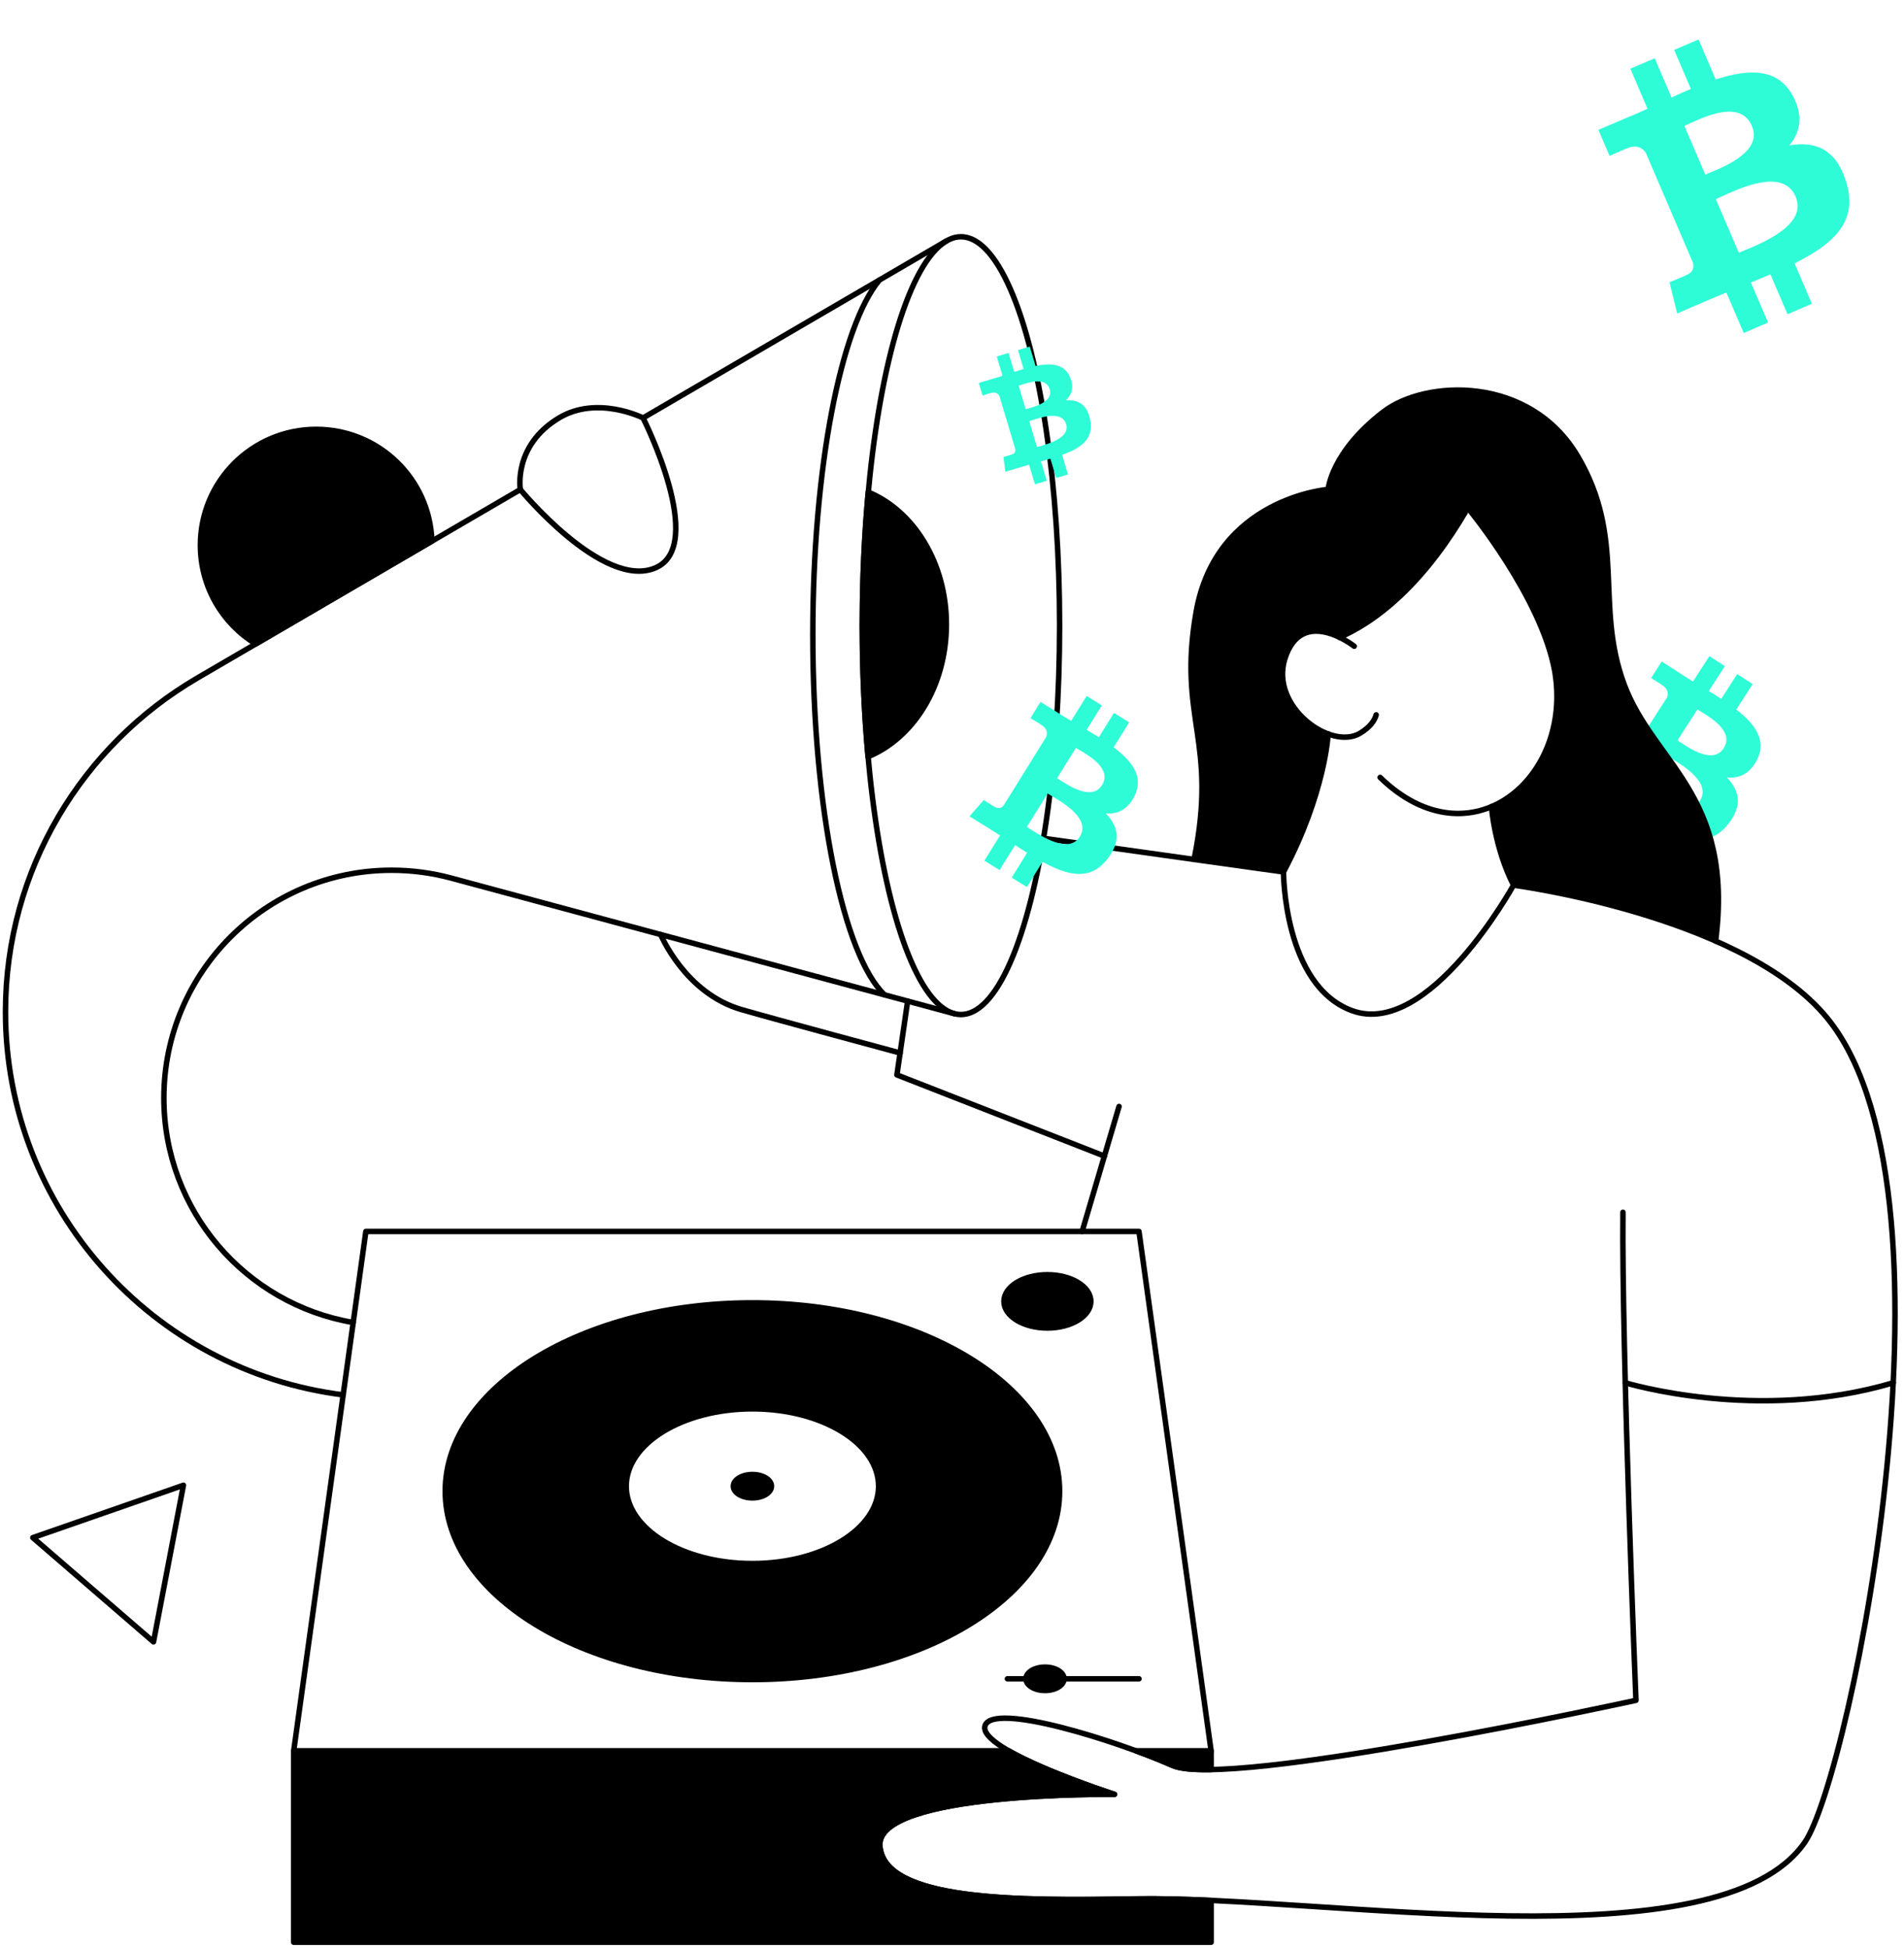 <svg width="347" height="355" viewBox="0 0 347 355" fill="none" xmlns="http://www.w3.org/2000/svg">
    <path fill-rule="evenodd" clip-rule="evenodd" d="M320.201 138.515C322.034 134.966 319.872 131.985 316.436 129.318L319.426 124.683L316.604 122.863L313.693 127.376C312.952 126.898 312.185 126.423 311.422 125.953L314.352 121.411L311.533 119.592L308.543 124.224C307.924 123.843 307.317 123.467 306.732 123.091L306.741 123.076L302.851 120.565L300.908 123.578C300.908 123.578 303.017 124.882 302.958 124.898C304.1 125.636 304.045 126.539 303.783 127.181L300.378 132.461C300.456 132.512 300.557 132.582 300.663 132.673L300.366 132.482L295.593 139.877C295.311 140.205 294.73 140.642 293.931 140.128C293.946 140.183 291.881 138.805 291.881 138.805L289.147 141.813L292.819 144.181C293.233 144.449 293.641 144.718 294.044 144.985L294.044 144.985C294.305 145.157 294.564 145.329 294.822 145.497L291.8 150.186L294.617 152.005L297.61 147.367C298.372 147.882 299.117 148.371 299.849 148.842L296.87 153.457L299.691 155.277L302.71 150.598C307.628 153.386 311.719 154.332 315.002 150.145C317.648 146.773 316.994 144.085 314.719 141.701C316.893 141.921 318.862 141.114 320.2 138.514L320.201 138.515ZM309.788 145.991C307.715 149.207 302.709 145.877 300.421 144.356C300.216 144.219 300.033 144.097 299.875 143.996L303.882 137.786C304.074 137.91 304.311 138.055 304.58 138.22C306.982 139.69 311.907 142.704 309.789 145.992L309.788 145.991ZM306.176 135.248C308.084 136.523 312.242 139.303 314.127 136.382C316.055 133.394 311.943 130.894 309.934 129.673C309.708 129.535 309.509 129.414 309.348 129.31L305.715 134.943C305.848 135.029 306.003 135.132 306.176 135.248Z" fill="#2EFCD7"/>
    <path d="M46.606 117.368L78.71 98.632C78.329 87.295 69.06 78.256 57.625 78.256C45.949 78.256 36.523 87.733 36.523 99.358C36.526 106.993 40.555 113.664 46.606 117.368Z" fill="black" stroke="black" stroke-linecap="round" stroke-linejoin="round"/>
    <path d="M172.477 113.799C172.477 102.605 166.534 93.125 158.24 89.696C157.536 97.287 157.153 105.482 157.153 114.032C157.153 122.415 157.522 130.456 158.201 137.919C166.514 134.502 172.477 125.01 172.477 113.799Z" fill="black" stroke="black" stroke-linecap="round" stroke-linejoin="round"/>
    <path d="M312.666 171.506C295.387 163.889 275.839 161.33 275.839 161.33C272.354 154.48 271.827 147.022 271.827 147.022C279.908 143.601 285.312 133.568 283.339 122.277C280.896 108.796 267.525 92.54 267.525 92.54C262.906 100.595 255.059 111.349 244.148 116.17C241.081 114.687 236.201 113.59 234.167 120.086C232.258 126.176 237.131 131.949 242.057 133.762C242.057 133.762 241.548 144.526 233.918 158.927L217.623 156.65C222.043 134.92 214.57 131.155 217.994 111.568C221.632 90.766 242.06 89.202 242.06 89.202C242.06 89.202 242.579 82.44 252.066 75.107C259.794 69.133 278.823 68.36 287.555 83.19C296.422 98.249 290.595 110.173 295.987 124.703C301.378 139.232 316.078 144.781 312.673 171.514" fill="black"/>
    <ellipse cx="175.131" cy="114.032" rx="17.978" ry="70.882" stroke="black" stroke-linecap="round" stroke-linejoin="round"/>
    <path d="M183.875 319.136H53.527L66.677 224.447H207.575L220.724 319.136H207.092" stroke="black" stroke-linecap="round" stroke-linejoin="round"/>
    <path fill-rule="evenodd" clip-rule="evenodd" d="M81.143 271.791C81.143 252.832 106.207 237.464 137.126 237.464C168.044 237.464 193.109 252.832 193.109 271.791C193.109 290.751 168.044 306.119 137.126 306.119C106.207 306.119 81.143 290.751 81.143 271.791ZM114.132 270.881C114.132 278.669 124.426 284.98 137.126 284.98C149.825 284.98 160.119 278.669 160.119 270.881C160.119 263.094 149.825 256.782 137.126 256.782C124.426 256.782 114.132 263.094 114.132 270.881Z" fill="black"/>
    <path d="M137.126 236.964C121.589 236.964 107.5 240.824 97.278 247.091C87.065 253.354 80.643 262.072 80.643 271.791H81.643C81.643 262.551 87.752 254.105 97.801 247.944C107.841 241.788 121.743 237.964 137.126 237.964V236.964ZM193.609 271.791C193.609 262.072 187.187 253.354 176.973 247.091C166.752 240.824 152.662 236.964 137.126 236.964V237.964C152.508 237.964 166.41 241.788 176.451 247.944C186.499 254.105 192.609 262.551 192.609 271.791H193.609ZM137.126 306.619C152.662 306.619 166.752 302.759 176.973 296.491C187.187 290.229 193.609 281.51 193.609 271.791H192.609C192.609 281.032 186.499 289.477 176.451 295.639C166.41 301.795 152.508 305.619 137.126 305.619V306.619ZM80.643 271.791C80.643 281.51 87.065 290.229 97.278 296.491C107.5 302.759 121.589 306.619 137.126 306.619V305.619C121.743 305.619 107.841 301.795 97.801 295.639C87.752 289.477 81.643 281.032 81.643 271.791H80.643ZM137.126 284.48C130.853 284.48 125.198 282.921 121.128 280.425C117.05 277.924 114.632 274.536 114.632 270.881H113.632C113.632 275.014 116.362 278.676 120.605 281.277C124.857 283.884 130.699 285.48 137.126 285.48V284.48ZM159.619 270.881C159.619 274.536 157.202 277.924 153.123 280.425C149.053 282.921 143.399 284.48 137.126 284.48V285.48C143.552 285.48 149.394 283.884 153.646 281.277C157.889 278.676 160.619 275.014 160.619 270.881H159.619ZM137.126 257.282C143.399 257.282 149.053 258.842 153.123 261.338C157.202 263.838 159.619 267.227 159.619 270.881H160.619C160.619 266.748 157.889 263.087 153.646 260.485C149.394 257.878 143.552 256.282 137.126 256.282V257.282ZM114.632 270.881C114.632 267.227 117.05 263.838 121.128 261.338C125.198 258.842 130.853 257.282 137.126 257.282V256.282C130.699 256.282 124.857 257.878 120.605 260.485C116.362 263.087 113.632 266.748 113.632 270.881H114.632Z" fill="black"/>
    <ellipse cx="137.126" cy="270.881" rx="3.473" ry="2.13" fill="black" stroke="black" stroke-linecap="round" stroke-linejoin="round"/>
    <path d="M64.372 241.045C44.781 237.717 29.865 220.661 29.865 200.123C29.865 177.198 48.45 158.612 71.375 158.612C75.121 158.612 78.752 159.109 82.205 160.039L173.889 184.749V184.744" stroke="black" stroke-linecap="round" stroke-linejoin="round"/>
    <path d="M94.831 89.226L35.958 123.581L35.96 123.584C15.052 135.784 1 158.453 1 184.407C1 220.282 27.843 249.888 62.54 254.232" stroke="black" stroke-linecap="round" stroke-linejoin="round"/>
    <path d="M172.477 43.921V43.918L117.2 76.172" stroke="black" stroke-linecap="round" stroke-linejoin="round"/>
    <path d="M207.575 305.987H183.602" stroke="black" stroke-linecap="round" stroke-linejoin="round"/>
    <ellipse cx="190.452" cy="305.986" rx="3.473" ry="2.13" fill="black" stroke="black" stroke-linecap="round" stroke-linejoin="round"/>
    <ellipse cx="190.883" cy="237.193" rx="7.923" ry="4.858" fill="black" stroke="black" stroke-linecap="round" stroke-linejoin="round"/>
    <path d="M161.214 181.335C153.707 174.153 148.135 147.482 148.135 115.68C148.135 85.212 153.252 59.454 160.282 51.029" stroke="black" stroke-linecap="round" stroke-linejoin="round"/>
    <path d="M267.651 92.758C267.651 92.758 280.894 108.796 283.339 122.277C286.763 141.874 267.958 157.69 251.52 141.694" stroke="black" stroke-linecap="round" stroke-linejoin="round"/>
    <path d="M201.275 210.709L163.462 195.914L165.417 182.467" stroke="black" stroke-linecap="round" stroke-linejoin="round"/>
    <path d="M197.219 224.447L203.942 201.672" stroke="black" stroke-linecap="round" stroke-linejoin="round"/>
    <path d="M246.805 117.784C246.805 117.784 237.239 110.272 234.164 120.083C231.434 128.796 242.581 136.9 247.909 133.617C249.697 132.515 250.511 131.351 250.804 130.291" stroke="black" stroke-linecap="round" stroke-linejoin="round"/>
    <path d="M242.055 133.759C242.055 133.759 241.546 144.523 233.916 158.925" stroke="black" stroke-linecap="round" stroke-linejoin="round"/>
    <path d="M269.806 88.299C265.777 96.293 257.131 110.431 244.146 116.17" stroke="black" stroke-linecap="round" stroke-linejoin="round"/>
    <path d="M271.822 147.022C271.822 147.022 272.351 154.48 275.837 161.33" stroke="black" stroke-linecap="round" stroke-linejoin="round"/>
    <path d="M217.618 156.647C222.038 134.918 214.565 131.152 217.989 111.565C221.627 90.764 242.055 89.199 242.055 89.199C242.055 89.199 242.574 82.437 252.061 75.105C259.789 69.13 278.818 68.358 287.55 83.188C296.417 98.246 290.59 110.171 295.982 124.7C301.373 139.23 316.073 144.779 312.668 171.511" stroke="black" stroke-linecap="round" stroke-linejoin="round"/>
    <path d="M164.045 191.917C164.045 191.917 141.728 185.913 135.153 184.019C124.842 181.045 120.414 170.338 120.414 170.338" stroke="black" stroke-linecap="round" stroke-linejoin="round"/>
    <path fill-rule="evenodd" clip-rule="evenodd" d="M94.831 89.226C94.831 89.226 109.892 107.546 119.43 103.512C128.969 99.478 117.197 76.175 117.197 76.175C117.197 76.175 108.864 71.976 101.873 76.175C93.473 81.22 94.831 89.226 94.831 89.226Z" stroke="black" stroke-linecap="round" stroke-linejoin="round"/>
    <path d="M296.23 252.037C296.23 252.037 320.247 259.389 345.034 252.037" stroke="black" stroke-linecap="round" stroke-linejoin="round"/>
    <path d="M190.184 152.795C209.257 155.486 233.913 158.925 233.913 158.925C233.913 158.925 233.918 179.611 246.394 184.203C260.407 189.361 275.837 161.333 275.837 161.333C275.837 161.333 316.297 166.629 332.253 184.668C359.398 215.353 337.283 323.593 328.942 335.751C313.374 358.447 241.41 345.482 206.837 346.102C185.191 346.491 161.187 346.486 160.355 336.489C159.521 326.493 203.115 327.049 203.115 327.049C203.115 327.049 178.124 318.996 179.514 314.554C180.901 310.111 203.671 317.331 213.667 321.773C223.664 326.215 298.149 309.91 298.149 309.91C298.149 309.91 295.537 246.154 295.78 220.959" stroke="black" stroke-linecap="round" stroke-linejoin="round"/>
    <path d="M213.67 321.77C214.996 322.358 217.455 322.585 220.722 322.531V319.136H207.092C209.574 320.049 211.837 320.956 213.67 321.77Z" fill="black" stroke="black" stroke-linecap="round" stroke-linejoin="round"/>
    <path d="M206.839 346.1C185.194 346.488 161.189 346.483 160.358 336.487C159.524 326.491 203.118 327.047 203.118 327.047C203.118 327.047 190.718 323.052 183.873 319.136H53.527V354H220.722V346.377C215.667 346.146 210.984 346.026 206.839 346.1Z" fill="black" stroke="black" stroke-linecap="round" stroke-linejoin="round"/>
    <path fill-rule="evenodd" clip-rule="evenodd" d="M5.983 280.258L27.976 299.254L33.429 270.709L5.983 280.258Z" stroke="black" stroke-linecap="round" stroke-linejoin="round"/>
    <path fill-rule="evenodd" clip-rule="evenodd" d="M195.033 68.787C194.027 66.315 191.575 66.118 188.729 66.703L187.675 63.172L185.525 63.815L186.552 67.252C185.987 67.421 185.413 67.604 184.843 67.787L183.81 64.327L181.662 64.968L182.715 68.498C182.253 68.646 181.798 68.791 181.353 68.924L181.349 68.913L178.385 69.798L179.071 72.093C179.071 72.093 180.649 71.588 180.631 71.626C181.502 71.366 181.937 71.786 182.149 72.198L183.35 76.22C183.41 76.203 183.489 76.182 183.581 76.167L183.355 76.235L185.036 81.87C185.08 82.155 185.049 82.64 184.442 82.823C184.476 82.839 182.879 83.289 182.879 83.289L183.219 85.983L186.016 85.148C186.332 85.054 186.646 84.964 186.956 84.875C187.157 84.817 187.357 84.76 187.554 84.702L188.622 88.273L190.769 87.633L189.714 84.099C190.307 83.936 190.879 83.77 191.435 83.603L192.484 87.12L194.633 86.478L193.57 82.914C197.121 81.628 199.378 79.962 198.678 76.477C198.116 73.669 196.468 72.834 194.269 72.953C195.325 71.946 195.77 70.595 195.032 68.787L195.033 68.787ZM194.305 77.32C195.037 79.769 191.173 80.864 189.406 81.365L189.406 81.365C189.248 81.409 189.107 81.45 188.987 81.485L187.575 76.754C187.721 76.71 187.898 76.653 188.098 76.588L188.098 76.588C189.888 76.007 193.557 74.817 194.306 77.32L194.305 77.32ZM187.283 74.487C188.759 74.073 191.976 73.169 191.312 70.944C190.633 68.667 187.577 69.669 186.085 70.158C185.917 70.213 185.769 70.261 185.647 70.298L186.928 74.589C187.029 74.559 187.149 74.525 187.283 74.487Z" fill="#2EFCD7"/>
    <path fill-rule="evenodd" clip-rule="evenodd" d="M206.769 145.068C208.489 141.594 206.341 138.738 202.963 136.207L205.786 131.659L203.018 129.941L200.269 134.368C199.542 133.917 198.789 133.469 198.041 133.025L200.809 128.569L198.043 126.851L195.219 131.396C194.612 131.036 194.017 130.682 193.443 130.326L193.451 130.312L189.634 127.94L187.8 130.897C187.8 130.897 189.868 132.127 189.81 132.143C190.931 132.84 190.893 133.717 190.649 134.345L187.433 139.525C187.51 139.573 187.609 139.639 187.714 139.726L187.422 139.545L182.914 146.801C182.646 147.123 182.089 147.557 181.305 147.072C181.321 147.125 179.293 145.822 179.293 145.822L176.691 148.787L180.294 151.024C180.7 151.277 181.1 151.531 181.496 151.783L181.496 151.783C181.752 151.946 182.007 152.108 182.26 152.267L179.405 156.868L182.17 158.585L184.996 154.035C185.744 154.522 186.475 154.984 187.193 155.429L184.379 159.957L187.147 161.676L189.999 157.085C194.817 159.708 198.803 160.558 201.919 156.44C204.43 153.124 203.751 150.527 201.503 148.251C203.616 148.429 205.513 147.612 206.768 145.068L206.769 145.068ZM187.673 151.066L187.673 151.066L187.673 151.066C187.472 150.937 187.292 150.822 187.138 150.726L190.922 144.634C191.111 144.751 191.343 144.888 191.606 145.043C193.962 146.43 198.791 149.272 196.791 152.497L196.79 152.497C194.832 155.652 189.919 152.505 187.673 151.066ZM193.106 142.133C194.978 143.338 199.06 145.966 200.84 143.101C202.661 140.169 198.629 137.811 196.66 136.66C196.438 136.53 196.243 136.416 196.085 136.318L192.653 141.844C192.784 141.925 192.936 142.023 193.106 142.133Z" fill="#2EFCD7"/>
    <path fill-rule="evenodd" clip-rule="evenodd" d="M326.697 17.394C323.934 12.351 318.637 12.535 312.687 14.491L309.558 7.194L305.115 9.1L308.162 16.205C306.996 16.705 305.812 17.24 304.636 17.772L301.57 10.62L297.13 12.524L300.257 19.82C299.304 20.252 298.367 20.675 297.447 21.07L297.436 21.048L291.309 23.673L293.345 28.416C293.345 28.416 296.598 26.947 296.569 27.031C298.369 26.26 299.403 27.053 299.959 27.882L303.525 36.195C303.649 36.142 303.813 36.078 304.008 36.024L303.54 36.225L308.532 47.873C308.696 48.473 308.75 49.518 307.494 50.06C307.572 50.086 304.265 51.443 304.265 51.443L305.658 57.128L311.439 54.648C312.092 54.368 312.742 54.098 313.384 53.831C313.8 53.658 314.213 53.486 314.623 53.314L317.79 60.694L322.228 58.792L319.097 51.489C320.325 50.993 321.508 50.497 322.659 50.002L325.774 57.272L330.216 55.366L327.058 47.998C334.341 44.367 338.762 40.244 336.403 32.956C334.505 27.084 330.769 25.703 326.093 26.502C328.104 24.084 328.724 21.083 326.696 17.395L326.697 17.394ZM327.25 35.841C329.422 40.903 321.42 44.203 317.762 45.711C317.435 45.846 317.142 45.967 316.894 46.073L312.702 36.294C313.005 36.164 313.368 35.998 313.781 35.809C317.469 34.123 325.029 30.668 327.251 35.84L327.25 35.841ZM311.517 31.513C314.574 30.261 321.237 27.531 319.266 22.931C317.249 18.226 310.955 21.125 307.882 22.541C307.536 22.7 307.231 22.841 306.978 22.95L310.781 31.818C310.99 31.729 311.239 31.627 311.517 31.513Z" fill="#2EFCD7"/>
</svg>
